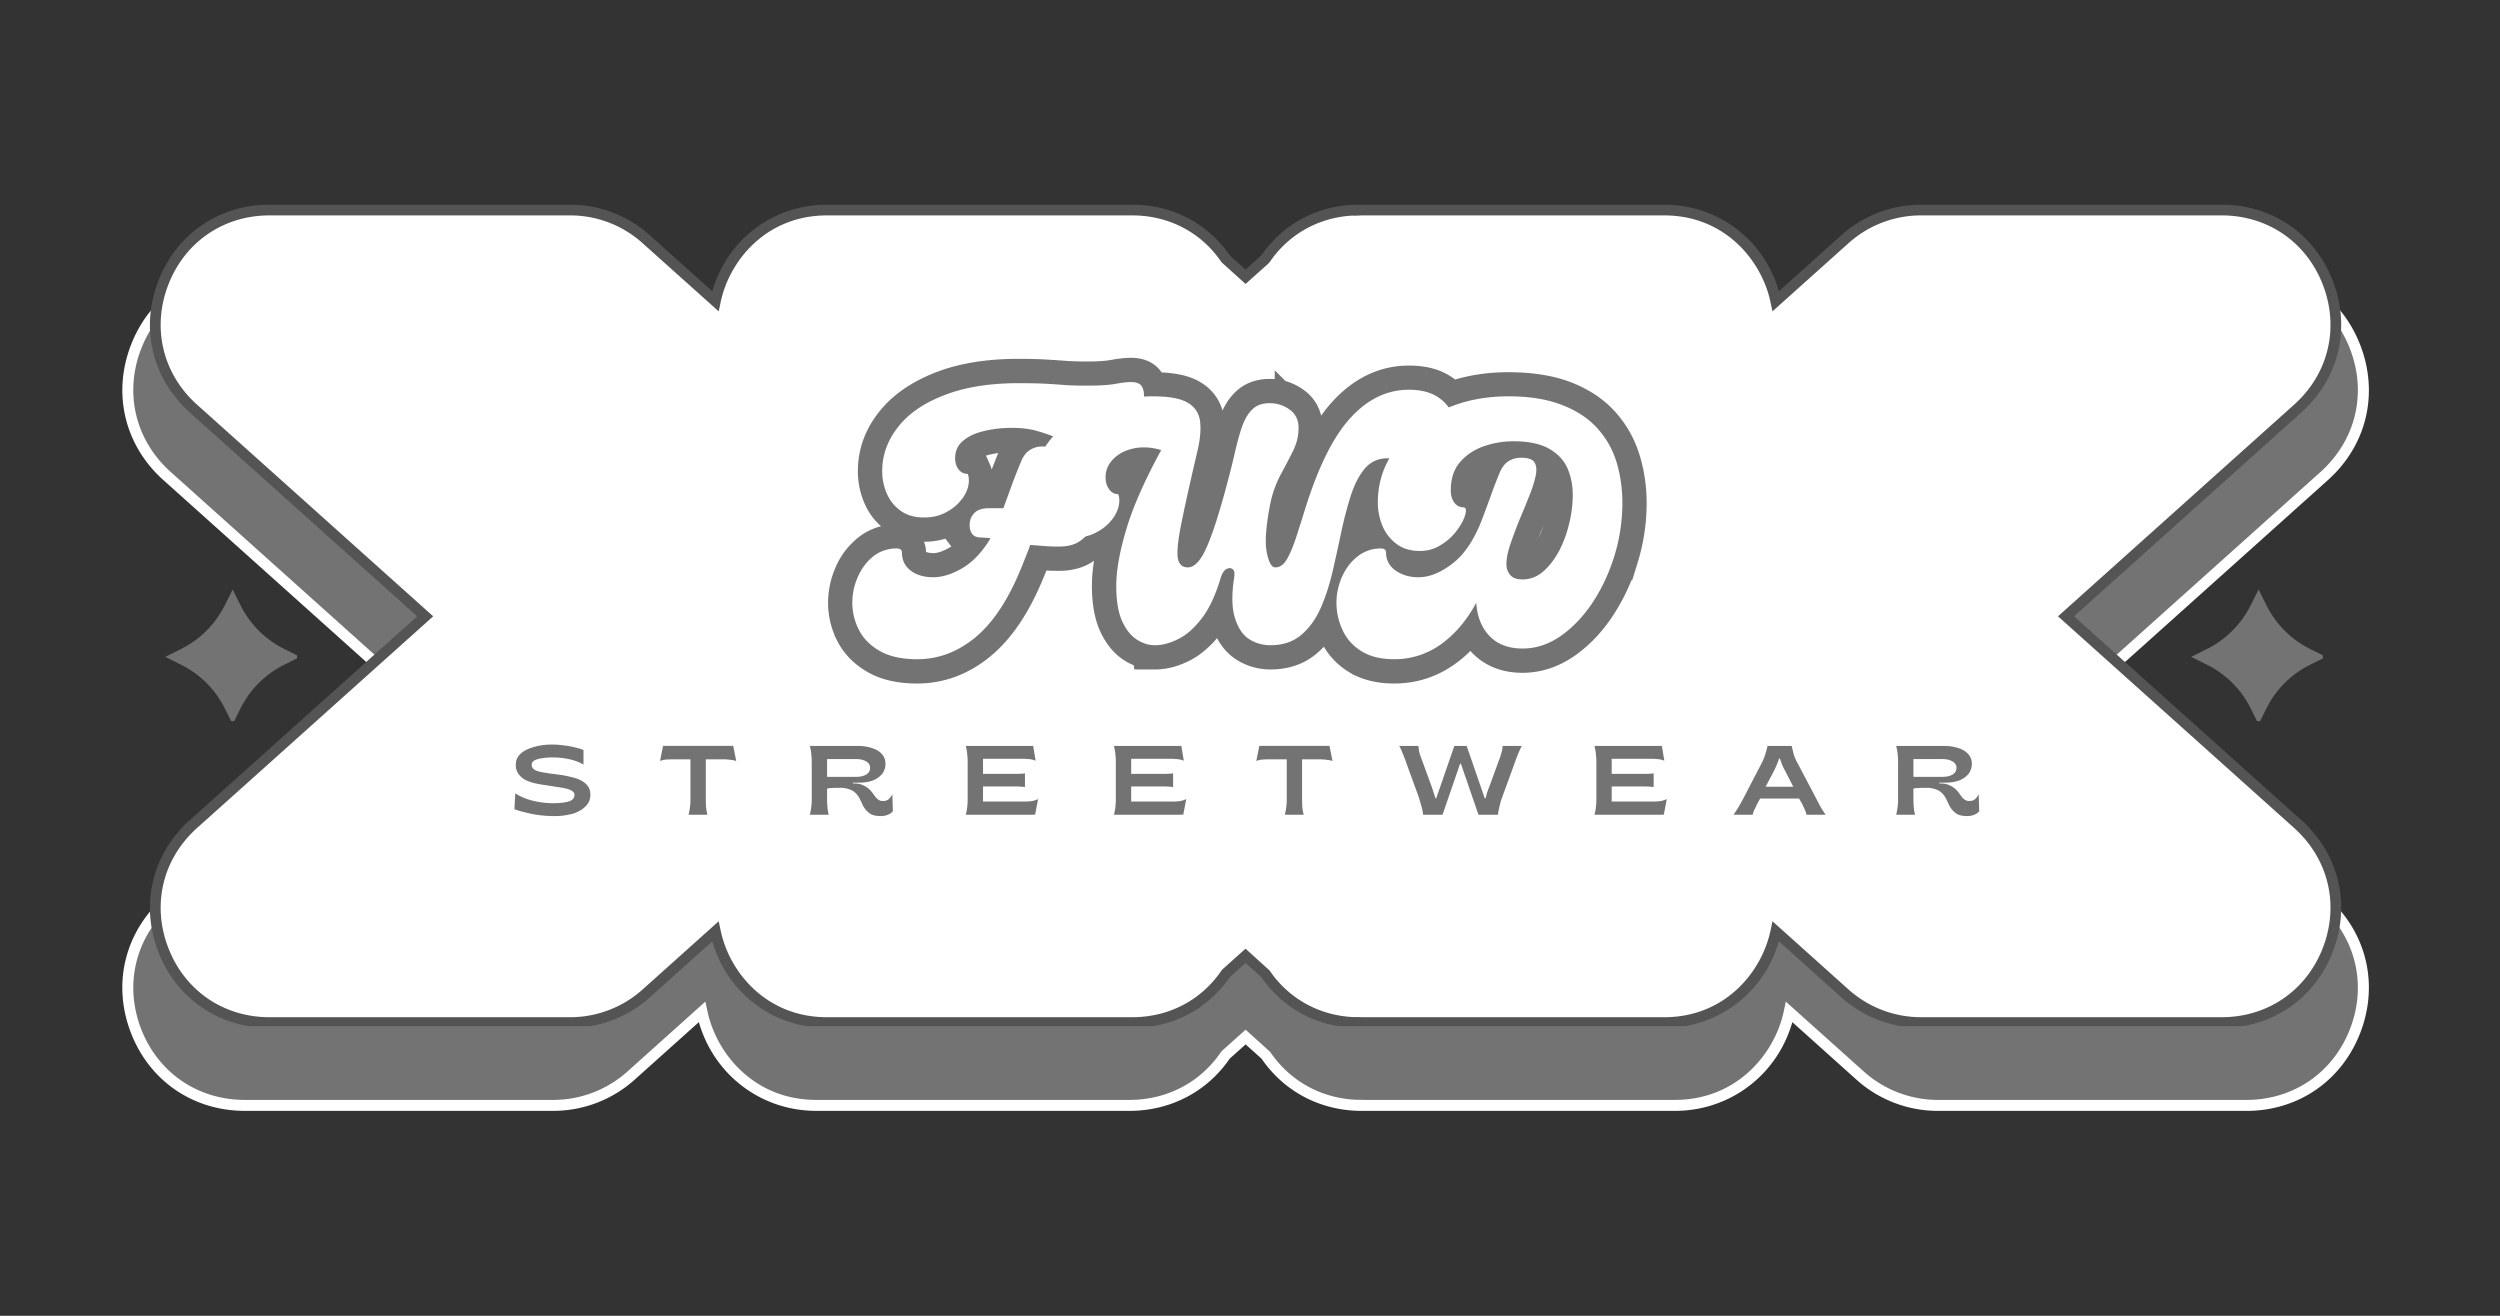 <svg xmlns="http://www.w3.org/2000/svg" width="190" height="100" version="1.0" viewBox="0 0 142.5 75"><rect x="0" y="0" width="142.5" height="75" fill="#333333" stroke="none"/><defs><clipPath id="a"><path d="M7 15.219h128v48.25H7Zm0 0"/></clipPath><clipPath id="b"><path d="M6 15.219h130v48.25H6Zm0 0"/></clipPath><clipPath id="c"><path d="M8 11.668h126v46.82H8Zm0 0"/></clipPath><clipPath id="d"><path d="M9.422 33.602h7.508v7.503H9.422Zm0 0"/></clipPath><clipPath id="e"><path d="M124.898 33.602h7.508v7.503h-7.508Zm0 0"/></clipPath></defs><g clip-path="url(#a)"><path fill="#737373" d="m132.48 51.41-13.539-12.14 13.54-12.137c4.542-4.074 1.664-11.602-4.438-11.602h-17.574a6.66 6.66 0 0 0-4.442 1.7l-4.043 3.624c-.597-2.867-3.03-5.324-6.52-5.324H77.892c-.09 0-.184 0-.274.004v-.004c-2.422 0-4.332 1.188-5.476 2.871L71 19.43l-1.145-1.028c-1.144-1.683-3.054-2.87-5.476-2.87H46.53c-3.484 0-5.918 2.456-6.515 5.323l-4.047-3.625a6.647 6.647 0 0 0-4.438-1.699H13.957c-6.102 0-8.984 7.528-4.441 11.602L23.055 39.27 9.515 51.41c-4.542 4.07-1.66 11.598 4.442 11.598h17.574a6.647 6.647 0 0 0 4.438-1.7l4.047-3.624c.597 2.867 3.03 5.324 6.515 5.324H64.38c2.422 0 4.332-1.188 5.476-2.871L71 59.109l1.14 1.028c1.145 1.683 3.055 2.87 5.477 2.87v-.003c.09.004.184.004.274.004h17.574c3.488 0 5.922-2.457 6.52-5.324l4.042 3.625a6.657 6.657 0 0 0 4.442 1.699h17.574c6.102 0 8.98-7.528 4.437-11.598Zm0 0"/></g><g clip-path="url(#b)"><path fill="#fff" d="M128.043 63.32h-17.574a6.94 6.94 0 0 1-4.649-1.777l-3.656-3.281c-.86 3.004-3.543 5.058-6.7 5.058H77.618c-2.332 0-4.41-1.082-5.71-2.976L71 59.53l-.906.813c-1.301 1.894-3.383 2.976-5.715 2.976H46.53c-3.152 0-5.836-2.054-6.695-5.058l-3.66 3.281a6.938 6.938 0 0 1-4.645 1.777H13.957c-2.957 0-5.45-1.715-6.504-4.472-1.055-2.762-.344-5.7 1.856-7.672l13.28-11.906L9.31 27.363c-2.2-1.972-2.91-4.91-1.856-7.672C8.508 16.934 11 15.22 13.957 15.22h17.574c1.715 0 3.367.633 4.645 1.777l3.66 3.281c.86-3.004 3.543-5.058 6.695-5.058H64.38c2.332 0 4.414 1.086 5.715 2.976l.906.813.906-.813c1.301-1.89 3.38-2.976 5.711-2.976h17.848c3.156 0 5.84 2.054 6.7 5.058l3.655-3.28a6.96 6.96 0 0 1 4.649-1.778h17.574c2.953 0 5.445 1.715 6.5 4.472 1.059 2.762.348 5.7-1.852 7.672l-13.28 11.907 13.28 11.906c2.2 1.972 2.91 4.91 1.852 7.672-1.055 2.757-3.547 4.472-6.5 4.472Zm-26.254-6.23 4.45 3.988a6.326 6.326 0 0 0 4.23 1.617h17.574c2.687 0 4.957-1.558 5.918-4.07.96-2.512.312-5.188-1.688-6.984l-13.8-12.371 13.8-12.372c2-1.796 2.649-4.472 1.688-6.984-.961-2.512-3.23-4.07-5.918-4.07h-17.574a6.326 6.326 0 0 0-4.23 1.617l-4.45 3.988-.11-.531c-.511-2.445-2.675-5.074-6.214-5.074H77.89c-.086 0-.172 0-.258.004l-.328.015v-.011c-2.008.09-3.782 1.074-4.903 2.726l-.05.059L71 19.847l-1.402-1.269c-1.18-1.738-3.082-2.734-5.22-2.734H46.532c-3.539 0-5.699 2.629-6.21 5.074l-.114.531-4.445-3.988a6.333 6.333 0 0 0-4.23-1.617H13.956c-2.691 0-4.96 1.558-5.922 4.07-.96 2.512-.312 5.188 1.692 6.984L23.523 39.27 9.727 51.64c-2.004 1.797-2.653 4.473-1.692 6.985.961 2.512 3.23 4.07 5.922 4.07h17.574a6.333 6.333 0 0 0 4.23-1.617l4.446-3.988.113.531c.512 2.445 2.672 5.074 6.211 5.074H64.38c2.137 0 4.039-.996 5.219-2.734l.05-.059L71 58.692l1.402 1.269c1.121 1.652 2.895 2.637 4.903 2.727v-.004l.324.007c.09.004.176.004.262.004h17.574c3.539 0 5.703-2.629 6.215-5.074Zm0 0"/></g><g clip-path="url(#c)"><path fill="#fff" d="m130.969 46.969-13.207-11.84 13.207-11.84c4.43-3.973 1.617-11.316-4.332-11.316h-17.14c-1.599 0-3.142.59-4.333 1.66l-3.945 3.535c-.582-2.797-2.957-5.195-6.356-5.195H77.72a6.21 6.21 0 0 0-.266.007v-.007c-2.36 0-4.223 1.16-5.34 2.804l-1.117 1-1.113-1c-1.117-1.644-2.98-2.804-5.34-2.804h-17.41c-3.399 0-5.774 2.398-6.36 5.195l-3.945-3.535a6.464 6.464 0 0 0-4.328-1.66H15.36c-5.954 0-8.762 7.343-4.333 11.316l13.207 11.84-13.207 11.84c-4.43 3.972-1.62 11.316 4.332 11.316H32.5a6.48 6.48 0 0 0 4.328-1.656l3.945-3.54c.586 2.798 2.961 5.196 6.36 5.196h17.41c2.36 0 4.223-1.16 5.34-2.805l1.113-.996 1.117.996c1.117 1.645 2.98 2.805 5.34 2.805v-.008c.09.004.18.008.266.008h17.144c3.399 0 5.774-2.398 6.356-5.195l3.945 3.539a6.497 6.497 0 0 0 4.332 1.656h17.14c5.95 0 8.762-7.344 4.333-11.316Zm0 0"/><path fill="#545454" d="M126.637 58.59h-17.14a6.797 6.797 0 0 1-4.536-1.735l-3.566-3.199c-.836 2.93-3.457 4.934-6.532 4.934H77.72c-.051 0-.102 0-.156-.004l-.11.004c-2.273 0-4.305-1.059-5.57-2.906l-.887-.793-.883.793c-1.27 1.847-3.297 2.906-5.57 2.906h-17.41c-3.078 0-5.696-2.004-6.531-4.934l-3.57 3.2A6.78 6.78 0 0 1 32.5 58.59H15.36c-2.883 0-5.313-1.672-6.344-4.363-1.032-2.692-.336-5.559 1.808-7.485L23.777 35.13 10.824 23.516c-2.144-1.922-2.84-4.79-1.808-7.48 1.03-2.692 3.46-4.368 6.343-4.368H32.5a6.78 6.78 0 0 1 4.531 1.734l3.57 3.2c.837-2.93 3.454-4.934 6.532-4.934h17.41c2.273 0 4.3 1.059 5.57 2.906l.883.793.887-.793c1.265-1.847 3.297-2.906 5.57-2.906h17.41c3.075 0 5.696 2.004 6.532 4.934l3.566-3.2a6.797 6.797 0 0 1 4.535-1.734h17.14c2.884 0 5.313 1.672 6.344 4.367 1.028 2.692.336 5.559-1.808 7.48L118.219 35.13l12.953 11.613c2.144 1.926 2.836 4.793 1.808 7.485-1.03 2.691-3.46 4.363-6.343 4.363Zm-25.606-6.078 4.336 3.89a6.19 6.19 0 0 0 4.13 1.578h17.14c2.625 0 4.836-1.523 5.773-3.972.938-2.45.309-5.059-1.644-6.813L117.305 35.13l13.46-12.066c1.954-1.75 2.583-4.36 1.645-6.813-.937-2.45-3.148-3.973-5.773-3.973h-17.14a6.174 6.174 0 0 0-4.13 1.582l-4.336 3.887-.11-.516c-.5-2.382-2.605-4.953-6.058-4.953H77.72c-.082 0-.168.004-.25.008l-.32.012v-.012c-1.958.09-3.688 1.05-4.786 2.664l-.047.055-1.32 1.18-1.367-1.235c-1.149-1.699-3.004-2.672-5.086-2.672h-17.41c-3.453 0-5.563 2.57-6.059 4.953l-.11.516-4.339-3.887a6.164 6.164 0 0 0-4.125-1.582H15.36c-2.626 0-4.837 1.524-5.774 3.973-.938 2.453-.309 5.063 1.644 6.813L24.691 35.13l-13.46 12.066c-1.954 1.754-2.583 4.364-1.645 6.813.937 2.449 3.148 3.972 5.773 3.972H32.5a6.18 6.18 0 0 0 4.125-1.578l4.34-3.89.11.515c.495 2.387 2.605 4.953 6.058 4.953h17.41c2.082 0 3.937-.972 5.086-2.667l.05-.06 1.317-1.179 1.367 1.239c1.098 1.613 2.828 2.57 4.785 2.66v-.004l.317.004c.086.004.172.007.254.007h17.144c3.453 0 5.559-2.566 6.059-4.953Zm0 0"/></g><path fill="none" stroke="#737373" stroke-width="2.764" d="M64.46 21.777c.29 0 .49.067.59.2.102.132.153.328.153.582 0 .484-.113.941-.344 1.375a2.65 2.65 0 0 1-1.02 1.046c-.448.27-1 .403-1.648.403a4 4 0 0 1-1.168-.153 12.047 12.047 0 0 1-.957-.347 9.049 9.049 0 0 0-1.027-.34c-.375-.102-.836-.152-1.383-.152a6.66 6.66 0 0 0-1.582.183c-.496.117-.894.301-1.191.559a1.238 1.238 0 0 0-.446.988c0 .254.067.469.207.645a.65.65 0 0 0 .512.254c.09.203.098.449.02.734a2.074 2.074 0 0 1-.446.82 2.73 2.73 0 0 1-.863.656 2.624 2.624 0 0 1-1.203.266c-.523 0-.96-.121-1.316-.367a2.272 2.272 0 0 1-.801-.984 3.172 3.172 0 0 1-.266-1.297c0-.903.297-1.735.895-2.493.597-.765 1.476-1.375 2.636-1.832 1.165-.457 2.579-.687 4.243-.687.597 0 1.101.012 1.515.039.414.023.805.05 1.172.078.367.024.77.035 1.2.035.687 0 1.218-.035 1.593-.105.375-.07.684-.106.926-.106Zm-3.105 7.11c.38 0 .63.066.75.199.122.133.18.305.18.508 0 .215-.066.441-.2.683-.132.243-.343.45-.628.625-.285.168-.648.254-1.094.254-.304 0-.594-.008-.86-.027-.265-.024-.526-.043-.78-.07-.086.242-.18.488-.278.734-.093.25-.195.496-.297.738-.722 1.727-1.582 3-2.582 3.82-.996.817-2.09 1.227-3.285 1.227-.879 0-1.59-.156-2.137-.469-.542-.312-.94-.71-1.19-1.207a3.395 3.395 0 0 1-.372-1.523c0-.524.105-1.02.316-1.496a2.97 2.97 0 0 1 .883-1.164c.383-.301.828-.45 1.336-.45.192 0 .285.075.285.227 0 .422.164.766.492 1.024.333.261.774.39 1.325.39.492 0 1.035-.176 1.633-.523.597-.352 1.132-.922 1.605-1.711-.09-.012-.18-.02-.27-.028-.09-.003-.175-.007-.265-.007-.23 0-.399-.067-.5-.2a.829.829 0 0 1-.149-.504c0-.28.09-.515.266-.699.18-.18.465-.273.86-.273h.8c.164-.445.328-.89.485-1.336.16-.442.32-.863.484-1.254.129-.332.297-.57.508-.71.21-.138.457-.208.734-.208.418 0 .695.094.828.277.133.184.149.434.047.75a47.247 47.247 0 0 1-.8 2.437l1.085-.026c.32-.004.582-.008.785-.008Zm4.477 7.89a1.89 1.89 0 0 1-1.063-.34c-.332-.23-.609-.59-.828-1.085-.21-.5-.32-1.153-.32-1.965 0-.88.195-1.957.582-3.23.387-1.278 1.05-2.782 1.992-4.509-.558-.164-1.082-.195-1.574-.086-.488.106-.879.31-1.172.602-.293.293-.437.64-.437 1.047 0 .266.07.492.21.68a.616.616 0 0 0 .512.273c.09.203.094.445.02.73a2.135 2.135 0 0 1-.45.82 2.661 2.661 0 0 1-.855.661 2.67 2.67 0 0 1-1.21.266c-.52 0-.958-.13-1.313-.391a2.395 2.395 0 0 1-.801-1.04 3.506 3.506 0 0 1-.27-1.37c0-.711.172-1.383.508-2.012a5.353 5.353 0 0 1 1.43-1.676 6.907 6.907 0 0 1 2.168-1.144c.836-.274 1.754-.41 2.754-.41.93 0 1.594.125 2.004.375.406.242.636.601.687 1.074.051.469-.004 1.027-.152 1.676a164.91 164.91 0 0 0-.89 3.988c-.196.965-.274 1.644-.227 2.035.047.395.234.594.562.594.356 0 .688-.328 1-.985.313-.652.672-1.718 1.078-3.19.23-.817.418-1.544.563-2.18.148-.645.297-1.188.449-1.63.152-.449.348-.789.59-1.02.242-.237.574-.355.992-.355.418 0 .793.122 1.129.364.34.238.508.593.508 1.066a3 3 0 0 1-.324 1.324c-.215.438-.45.895-.704 1.375a6.152 6.152 0 0 0-.574 1.586c-.254 1.274-.324 2.2-.207 2.778.113.578.281.867.496.867.25 0 .465-.149.645-.45.18-.3.351-.703.515-1.214.168-.508.344-1.059.536-1.656.75-2.41 1.613-4.149 2.59-5.211.976-1.059 2.085-1.59 3.32-1.59.71 0 1.27.14 1.683.426.414.285.688.64.828 1.066.141.426.149.855.024 1.289a2.12 2.12 0 0 1-.727 1.074c-.355.285-.828.43-1.41.43-.32 0-.555-.031-.707-.094a4.846 4.846 0 0 1-.398-.191c-.118-.063-.282-.098-.496-.098-.532 0-.965.195-1.297.582-.328.387-.598.899-.801 1.527a21 21 0 0 0-.543 2.079c-.16.753-.328 1.515-.504 2.277a11.46 11.46 0 0 1-.687 2.09c-.282.625-.649 1.133-1.11 1.52-.457.39-1.039.581-1.75.581-.43 0-.832-.117-1.199-.351-.371-.239-.64-.637-.82-1.203-.176-.563-.188-1.328-.035-2.293.035-.243.007-.403-.09-.485-.094-.082-.211-.086-.352-.008-.14.075-.25.239-.324.493-.29.988-.652 1.765-1.086 2.328-.434.558-.883.949-1.348 1.18-.46.226-.902.34-1.32.34Zm13.648.801c-.777 0-1.41-.156-1.898-.469a2.756 2.756 0 0 1-1.066-1.207 3.648 3.648 0 0 1-.02-3.02c.207-.476.504-.862.887-1.163a2.08 2.08 0 0 1 1.332-.45c.191 0 .285.075.285.227 0 .422.184.766.543 1.024.363.261.808.39 1.328.39.594 0 1.23-.258 1.902-.77.676-.515 1.235-1.347 1.68-2.492.164-.43.332-.878.504-1.34.172-.464.344-.902.508-1.308.125-.332.293-.566.5-.707.21-.137.457-.207.738-.207.406 0 .664.094.77.277.109.184.132.434.066.75a6.949 6.949 0 0 1-.363 1.137c-.176.45-.367.918-.57 1.41-.204.488-.38.953-.524 1.39-.145.438-.219.802-.219 1.098a.93.93 0 0 0 .219.618c.144.171.379.257.7.257.417 0 .796-.144 1.14-.43.344-.284.644-.66.906-1.128.262-.473.461-.992.602-1.563.136-.574.207-1.14.207-1.699 0-.547-.098-1.047-.297-1.504-.196-.46-.54-.832-1.028-1.117-.488-.289-1.171-.434-2.046-.434-.602 0-1.172.102-1.72.301a3.03 3.03 0 0 0-1.335.906c-.34.407-.512.938-.512 1.602 0 .277.07.508.211.691a.623.623 0 0 0 .516.274c.14.015.172.152.101.406-.066.25-.218.54-.457.867-.234.32-.535.602-.906.844a2.193 2.193 0 0 1-1.238.363c-.52 0-.961-.129-1.317-.39a2.412 2.412 0 0 1-.8-1.028 3.534 3.534 0 0 1-.266-1.363c0-.812.183-1.582.547-2.305a6.064 6.064 0 0 1 1.535-1.925c.66-.563 1.445-1 2.348-1.317.91-.316 1.914-.476 3.007-.476 1.22 0 2.246.164 3.075.484.832.324 1.5.77 2.004 1.336.5.566.863 1.215 1.082 1.945.222.73.335 1.5.335 2.313 0 1.02-.152 2.02-.457 3.008a10.245 10.245 0 0 1-1.246 2.664c-.527.797-1.136 1.43-1.824 1.91-.687.472-1.41.71-2.168.71-.789 0-1.41-.238-1.87-.71-.458-.48-.712-1.113-.763-1.899-.535.989-1.203 1.774-2.004 2.356-.8.574-1.687.863-2.664.863Zm0 0"/><path fill="#fff" d="M64.458 21.778c.289 0 .488.07.594.203.101.125.156.32.156.578 0 .48-.117.938-.344 1.375a2.67 2.67 0 0 1-1.031 1.047c-.45.262-.996.39-1.64.39-.45 0-.84-.046-1.173-.14-.324-.101-.64-.218-.953-.343a10.28 10.28 0 0 0-1.03-.344c-.376-.102-.837-.156-1.376-.156-.562 0-1.094.062-1.594.187-.492.117-.886.305-1.187.563-.293.25-.438.578-.438.984 0 .25.067.465.203.64.133.169.305.25.516.25.082.212.086.462.016.75a2.02 2.02 0 0 1-.453.813c-.22.262-.508.48-.86.656-.344.18-.746.266-1.203.266-.523 0-.96-.125-1.312-.375a2.291 2.291 0 0 1-.797-.984 3.158 3.158 0 0 1-.266-1.297c0-.895.297-1.723.89-2.485.594-.77 1.473-1.379 2.641-1.828 1.164-.457 2.578-.687 4.235-.687.601 0 1.11.011 1.515.03a42.1 42.1 0 0 1 1.172.08c.375.023.774.03 1.203.03.688 0 1.22-.03 1.594-.093.375-.07.68-.11.922-.11Zm-3.11 7.11c.383 0 .633.07.75.203a.716.716 0 0 1 .188.5c0 .218-.07.449-.203.687-.125.242-.336.45-.625.625-.281.168-.648.25-1.094.25-.304 0-.59-.008-.86-.031-.273-.02-.53-.04-.78-.063-.086.243-.18.485-.282.735-.093.25-.195.496-.297.734-.718 1.73-1.578 3.008-2.578 3.828-1 .813-2.093 1.22-3.28 1.22-.876 0-1.59-.157-2.142-.47-.543-.312-.937-.71-1.187-1.203a3.38 3.38 0 0 1-.375-1.531c0-.52.105-1.016.312-1.484.211-.477.5-.868.875-1.172a2.115 2.115 0 0 1 1.344-.453c.196 0 .297.078.297.234 0 .418.16.758.484 1.016.332.261.77.39 1.313.39.5 0 1.047-.172 1.64-.515.602-.352 1.141-.922 1.61-1.704a1.379 1.379 0 0 0-.281-.03 2.398 2.398 0 0 0-.25-.016c-.23 0-.399-.063-.5-.188-.106-.133-.157-.305-.157-.516 0-.28.086-.507.266-.687.176-.188.461-.281.86-.281h.796c.164-.446.328-.89.485-1.328.164-.446.332-.868.5-1.266.125-.332.289-.566.5-.703a1.25 1.25 0 0 1 .734-.219c.414 0 .691.094.828.281.133.188.149.438.047.75-.125.438-.258.86-.39 1.266-.137.398-.274.789-.407 1.172.406-.008.766-.016 1.078-.016.32-.008.582-.015.782-.015Zm0 0"/><path fill="#fff" d="M65.83 36.778c-.367 0-.718-.113-1.062-.344-.336-.226-.61-.585-.828-1.078-.211-.5-.313-1.156-.313-1.968 0-.875.192-1.954.578-3.235.383-1.281 1.047-2.781 1.985-4.5-.555-.164-1.075-.195-1.563-.094-.492.106-.883.309-1.172.61-.293.293-.437.64-.437 1.047 0 .261.066.484.203.672a.607.607 0 0 0 .516.28c.082.2.085.446.015.735a2.02 2.02 0 0 1-.453.813c-.219.261-.508.48-.86.656-.343.18-.742.266-1.202.266-.52 0-.958-.13-1.313-.391a2.393 2.393 0 0 1-.797-1.031 3.65 3.65 0 0 1-.265-1.375c0-.72.167-1.39.5-2.016.335-.625.812-1.18 1.437-1.672a7.012 7.012 0 0 1 2.156-1.14c.832-.282 1.754-.422 2.766-.422.926 0 1.594.125 2 .375.406.25.633.61.687 1.078.051.469 0 1.027-.156 1.672-.398 1.699-.695 3.03-.89 4-.2.96-.278 1.636-.235 2.03.05.4.242.595.578.595.352 0 .688-.328 1-.985.313-.656.672-1.718 1.078-3.187.227-.82.414-1.551.563-2.188.144-.644.289-1.187.437-1.625.157-.445.352-.785.594-1.015.238-.239.57-.36 1-.36.414 0 .79.121 1.125.36.344.242.516.593.516 1.062 0 .45-.11.89-.328 1.328-.22.438-.461.899-.72 1.375a6.302 6.302 0 0 0-.562 1.594c-.25 1.274-.32 2.2-.203 2.781.114.575.274.86.485.86.257 0 .476-.149.656-.453.176-.301.348-.704.516-1.204.164-.507.343-1.066.53-1.671.75-2.407 1.614-4.141 2.595-5.204.976-1.062 2.082-1.593 3.312-1.593.707 0 1.27.148 1.688.437.414.281.69.637.828 1.063.144.43.148.86.015 1.297-.125.43-.367.78-.718 1.062-.356.281-.825.422-1.407.422-.324 0-.562-.031-.718-.094a4.104 4.104 0 0 1-.391-.187c-.117-.063-.281-.094-.5-.094-.531 0-.965.195-1.297.578-.324.387-.59.899-.797 1.531-.2.625-.383 1.32-.547 2.078-.156.75-.324 1.512-.5 2.282-.18.761-.406 1.46-.687 2.093-.281.625-.653 1.133-1.11 1.516-.46.387-1.043.578-1.75.578a2.25 2.25 0 0 1-1.203-.344c-.367-.238-.636-.64-.812-1.203-.18-.57-.196-1.336-.047-2.297.039-.25.016-.41-.078-.484-.094-.082-.215-.086-.36-.016-.136.075-.246.243-.328.5-.293.993-.656 1.766-1.093 2.329-.43.554-.875.945-1.344 1.171-.461.23-.899.344-1.313.344Zm0 0"/><path fill="#fff" d="M79.475 37.575c-.774 0-1.403-.156-1.89-.469a2.711 2.711 0 0 1-1.063-1.203 3.634 3.634 0 0 1-.032-3.015c.211-.477.504-.868.891-1.172a2.094 2.094 0 0 1 1.328-.453c.195 0 .297.078.297.234 0 .418.176.758.531 1.016.364.261.805.39 1.328.39.602 0 1.239-.254 1.907-.765.675-.508 1.238-1.336 1.687-2.485.164-.437.332-.883.5-1.344.164-.468.332-.906.5-1.312.133-.332.305-.566.516-.703.207-.133.453-.203.734-.203.406 0 .66.093.766.28.101.18.125.423.062.735a6.939 6.939 0 0 1-.36 1.14c-.179.45-.37.919-.577 1.407-.2.492-.371.953-.516 1.39-.148.438-.219.81-.219 1.11 0 .242.07.45.22.625.144.168.378.25.702.25.414 0 .797-.14 1.14-.422.345-.289.645-.672.907-1.14.258-.477.457-1 .594-1.563a6.93 6.93 0 0 0 .219-1.703c0-.539-.102-1.039-.297-1.5-.2-.457-.543-.828-1.031-1.11-.493-.288-1.172-.437-2.047-.437-.606 0-1.184.102-1.735.297-.543.2-.984.5-1.328.906-.344.407-.515.938-.515 1.594 0 .281.066.516.203.703a.65.65 0 0 0 .53.266c.134.023.165.156.095.406-.063.25-.215.543-.453.875a3.205 3.205 0 0 1-.907.844c-.367.242-.777.36-1.234.36-.524 0-.961-.13-1.313-.391a2.455 2.455 0 0 1-.812-1.032 3.457 3.457 0 0 1-.266-1.36c0-.812.18-1.577.547-2.296a6.192 6.192 0 0 1 1.531-1.937c.664-.563 1.454-1 2.36-1.313.906-.32 1.906-.484 3-.484 1.219 0 2.242.168 3.078.5.832.324 1.5.765 2 1.328a5.02 5.02 0 0 1 1.094 1.937c.218.73.328 1.5.328 2.313a10.32 10.32 0 0 1-.453 3.015c-.305.98-.72 1.872-1.25 2.672-.532.793-1.141 1.43-1.828 1.907-.68.468-1.399.703-2.157.703-.793 0-1.418-.235-1.875-.703-.46-.477-.715-1.114-.765-1.907-.532.993-1.2 1.778-2 2.36a4.52 4.52 0 0 1-2.672.86Zm0 0"/><g clip-path="url(#d)"><path fill="#737373" d="m16.188 37.898.914-.457-.915-.457a5.53 5.53 0 0 1-2.468-2.468l-.457-.914-.457.914a5.53 5.53 0 0 1-2.47 2.468l-.913.457.914.457a5.502 5.502 0 0 1 2.469 2.465l.457.914.457-.914a5.502 5.502 0 0 1 2.469-2.465Zm0 0"/></g><g clip-path="url(#e)"><path fill="#737373" d="m131.664 37.898.914-.457-.914-.457a5.53 5.53 0 0 1-2.469-2.468l-.457-.914-.457.914a5.53 5.53 0 0 1-2.469 2.468l-.914.457.915.457a5.502 5.502 0 0 1 2.468 2.465l.457.914.457-.914a5.502 5.502 0 0 1 2.47-2.465Zm0 0"/></g><path fill="#737373" d="M31.556 46.517a6.541 6.541 0 0 1-1.531-.188 6.742 6.742 0 0 1-.703-.203l.047-.906c.289.187.625.328 1 .422.375.094.765.14 1.172.14.351 0 .64-.03.859-.093.227-.07.344-.196.344-.375 0-.094-.047-.172-.14-.235a1.079 1.079 0 0 0-.391-.14 4.368 4.368 0 0 0-.532-.094c-.199-.031-.402-.063-.61-.094a8.938 8.938 0 0 1-.608-.11c-.2-.05-.383-.116-.547-.202a1.18 1.18 0 0 1-.375-.344.849.849 0 0 1-.141-.5c0-.258.094-.473.281-.64.188-.165.438-.29.75-.376.313-.093.657-.14 1.032-.14.218 0 .437.015.656.047.219.023.426.058.625.109.195.043.367.094.515.156v.828a2.79 2.79 0 0 0-.78-.297 4.41 4.41 0 0 0-.97-.109c-.218 0-.421.016-.609.047-.18.023-.324.062-.437.125-.106.062-.157.148-.157.25 0 .105.047.195.14.266.095.062.22.109.376.14.164.031.348.063.547.094.195.023.398.047.61.078.206.031.41.074.609.125.195.043.375.105.53.188.165.085.298.195.391.328.094.125.141.293.141.5 0 .25-.09.464-.266.64-.168.18-.406.32-.718.422a3.89 3.89 0 0 1-1.11.14Zm7.691-.078a3.597 3.597 0 0 0 .109-.938v-2.219h-.984c-.18 0-.325.008-.438.016-.117.012-.219.04-.312.078l.172-.86h4l.171.86a1.499 1.499 0 0 0-.312-.062 2.795 2.795 0 0 0-.453-.032h-.969v2.22c0 .187.004.366.016.53.02.157.047.293.078.407Zm10.975.078c-.21 0-.383-.028-.516-.078a1.01 1.01 0 0 1-.312-.235 1.492 1.492 0 0 1-.219-.312 5.08 5.08 0 0 0-.172-.36 1.13 1.13 0 0 0-.218-.312.869.869 0 0 0-.344-.219 1.458 1.458 0 0 0-.563-.094h-.234c-.094 0-.195.008-.297.016a.498.498 0 0 0-.203.031v.578c0 .375.031.68.094.907H46.16a3.597 3.597 0 0 0 .109-.938v-2.047c0-.187-.012-.363-.031-.531a3.017 3.017 0 0 0-.078-.406h2.718c.313 0 .586.043.828.125.239.074.426.187.563.344a.789.789 0 0 1 .203.546.932.932 0 0 1-.187.579 1.303 1.303 0 0 1-.532.375c-.23.085-.496.125-.797.125h-.343v.046h.047c.195 0 .359.028.484.079a1.33 1.33 0 0 1 .563.422c.062.085.117.163.171.234a.727.727 0 0 0 .188.187c.07.055.156.078.25.078.156 0 .27-.035.344-.109a.816.816 0 0 0 .203-.281l.031.969a.626.626 0 0 1-.281.203 1.04 1.04 0 0 1-.39.078Zm-3.078-2.235h1.61c.257 0 .46-.039.609-.125.156-.093.234-.222.234-.39 0-.156-.074-.274-.219-.36-.148-.093-.343-.14-.593-.14h-1.641Zm7.903 2.157c.07-.227.11-.54.11-.938v-2.047a4.47 4.47 0 0 0-.032-.531 3.017 3.017 0 0 0-.078-.406h3.844l.14.844a1.15 1.15 0 0 0-.28-.079 3.237 3.237 0 0 0-.485-.03h-2.234v.859h1.796c.258 0 .457-.008.594-.032v.782a4.456 4.456 0 0 0-.594-.032h-1.796v.86h2.28c.22 0 .395-.008.532-.032a1.53 1.53 0 0 0 .328-.109l-.172.89Zm8.445 0c.07-.227.11-.54.11-.938v-2.047a4.47 4.47 0 0 0-.032-.531 3.017 3.017 0 0 0-.078-.406h3.844l.14.844a1.15 1.15 0 0 0-.28-.079 3.237 3.237 0 0 0-.485-.03h-2.234v.859h1.796c.258 0 .457-.008.594-.032v.782a4.456 4.456 0 0 0-.594-.032h-1.796v.86h2.28c.22 0 .395-.008.532-.032a1.53 1.53 0 0 0 .328-.109l-.172.89Zm9.742 0a3.597 3.597 0 0 0 .11-.938v-2.219h-.985c-.18 0-.324.008-.437.016-.118.012-.22.04-.313.078l.172-.86h4l.172.86c-.094-.031-.2-.05-.313-.062a2.795 2.795 0 0 0-.453-.032h-.968v2.22c0 .187.003.366.015.53.02.157.047.293.078.407Zm7.882 0a2.558 2.558 0 0 0-.094-.485c-.055-.187-.105-.363-.156-.531l-.719-1.969a7.555 7.555 0 0 0-.203-.531 2.7 2.7 0 0 0-.188-.406h1.094l.031.265c.02.106.055.23.11.375l.64 1.75c.032.106.063.204.094.297.031.094.063.196.094.297h.047l1.031-2.984h.703l1.031 2.984h.047c.032-.101.055-.203.078-.297a4.8 4.8 0 0 1 .11-.297l.64-1.75c.051-.156.086-.28.11-.375.02-.101.031-.191.031-.265h1.094a6.375 6.375 0 0 0-.188.406c-.074.168-.14.344-.203.531l-.719 1.969a3.655 3.655 0 0 0-.156.531c-.043.18-.074.34-.094.485h-1.109l-1-2.907h-.047l-1 2.907Zm9.767 0c.07-.227.11-.54.11-.938v-2.047a4.47 4.47 0 0 0-.032-.531 3.017 3.017 0 0 0-.078-.406h3.844l.14.844a1.15 1.15 0 0 0-.28-.079 3.237 3.237 0 0 0-.485-.03h-2.235v.859h1.797c.258 0 .457-.008.594-.032v.782a4.456 4.456 0 0 0-.594-.032h-1.797v.86h2.282c.218 0 .394-.008.53-.032a1.53 1.53 0 0 0 .33-.109l-.173.89Zm7.93 0c.07-.102.16-.239.265-.407.102-.175.203-.351.297-.53l1.063-2.048a2.7 2.7 0 0 0 .203-.531c.05-.164.086-.3.109-.406h1.375c.031.125.066.277.11.453.05.168.117.328.203.484l1.078 2.047c.093.18.187.356.28.531.102.168.192.305.267.407h-1.094a1.191 1.191 0 0 0-.078-.25 10.55 10.55 0 0 0-.172-.375l-.172-.297h-2.219l-.172.312a8.71 8.71 0 0 1-.172.36.858.858 0 0 0-.078.25Zm1.828-1.594h1.578l-.516-1a3.336 3.336 0 0 1-.14-.297 6.006 6.006 0 0 0-.11-.312h-.047c-.031.105-.07.21-.11.312l-.14.313Zm11.503 1.672c-.211 0-.383-.028-.516-.078a1.01 1.01 0 0 1-.312-.235 1.492 1.492 0 0 1-.22-.312 5.08 5.08 0 0 0-.171-.36 1.13 1.13 0 0 0-.219-.312.869.869 0 0 0-.343-.219 1.458 1.458 0 0 0-.563-.094h-.234c-.094 0-.196.008-.297.016a.498.498 0 0 0-.203.031v.578c0 .375.03.68.093.907h-1.078a3.597 3.597 0 0 0 .11-.938v-2.047a4.47 4.47 0 0 0-.032-.531 3.017 3.017 0 0 0-.078-.406h2.719c.313 0 .586.043.828.125.238.074.426.187.563.344a.789.789 0 0 1 .203.546.932.932 0 0 1-.188.579 1.303 1.303 0 0 1-.531.375c-.23.085-.496.125-.797.125h-.344v.046h.047c.196 0 .36.028.485.079a1.33 1.33 0 0 1 .563.422c.062.085.116.163.171.234.05.074.113.136.188.187.07.055.156.078.25.078.156 0 .27-.035.343-.109a.816.816 0 0 0 .203-.281l.032.969a.626.626 0 0 1-.282.203 1.04 1.04 0 0 1-.39.078Zm-3.078-2.235h1.609c.258 0 .461-.039.61-.125.156-.093.234-.222.234-.39 0-.156-.074-.274-.219-.36-.148-.093-.344-.14-.594-.14h-1.64Zm0 0"/></svg>